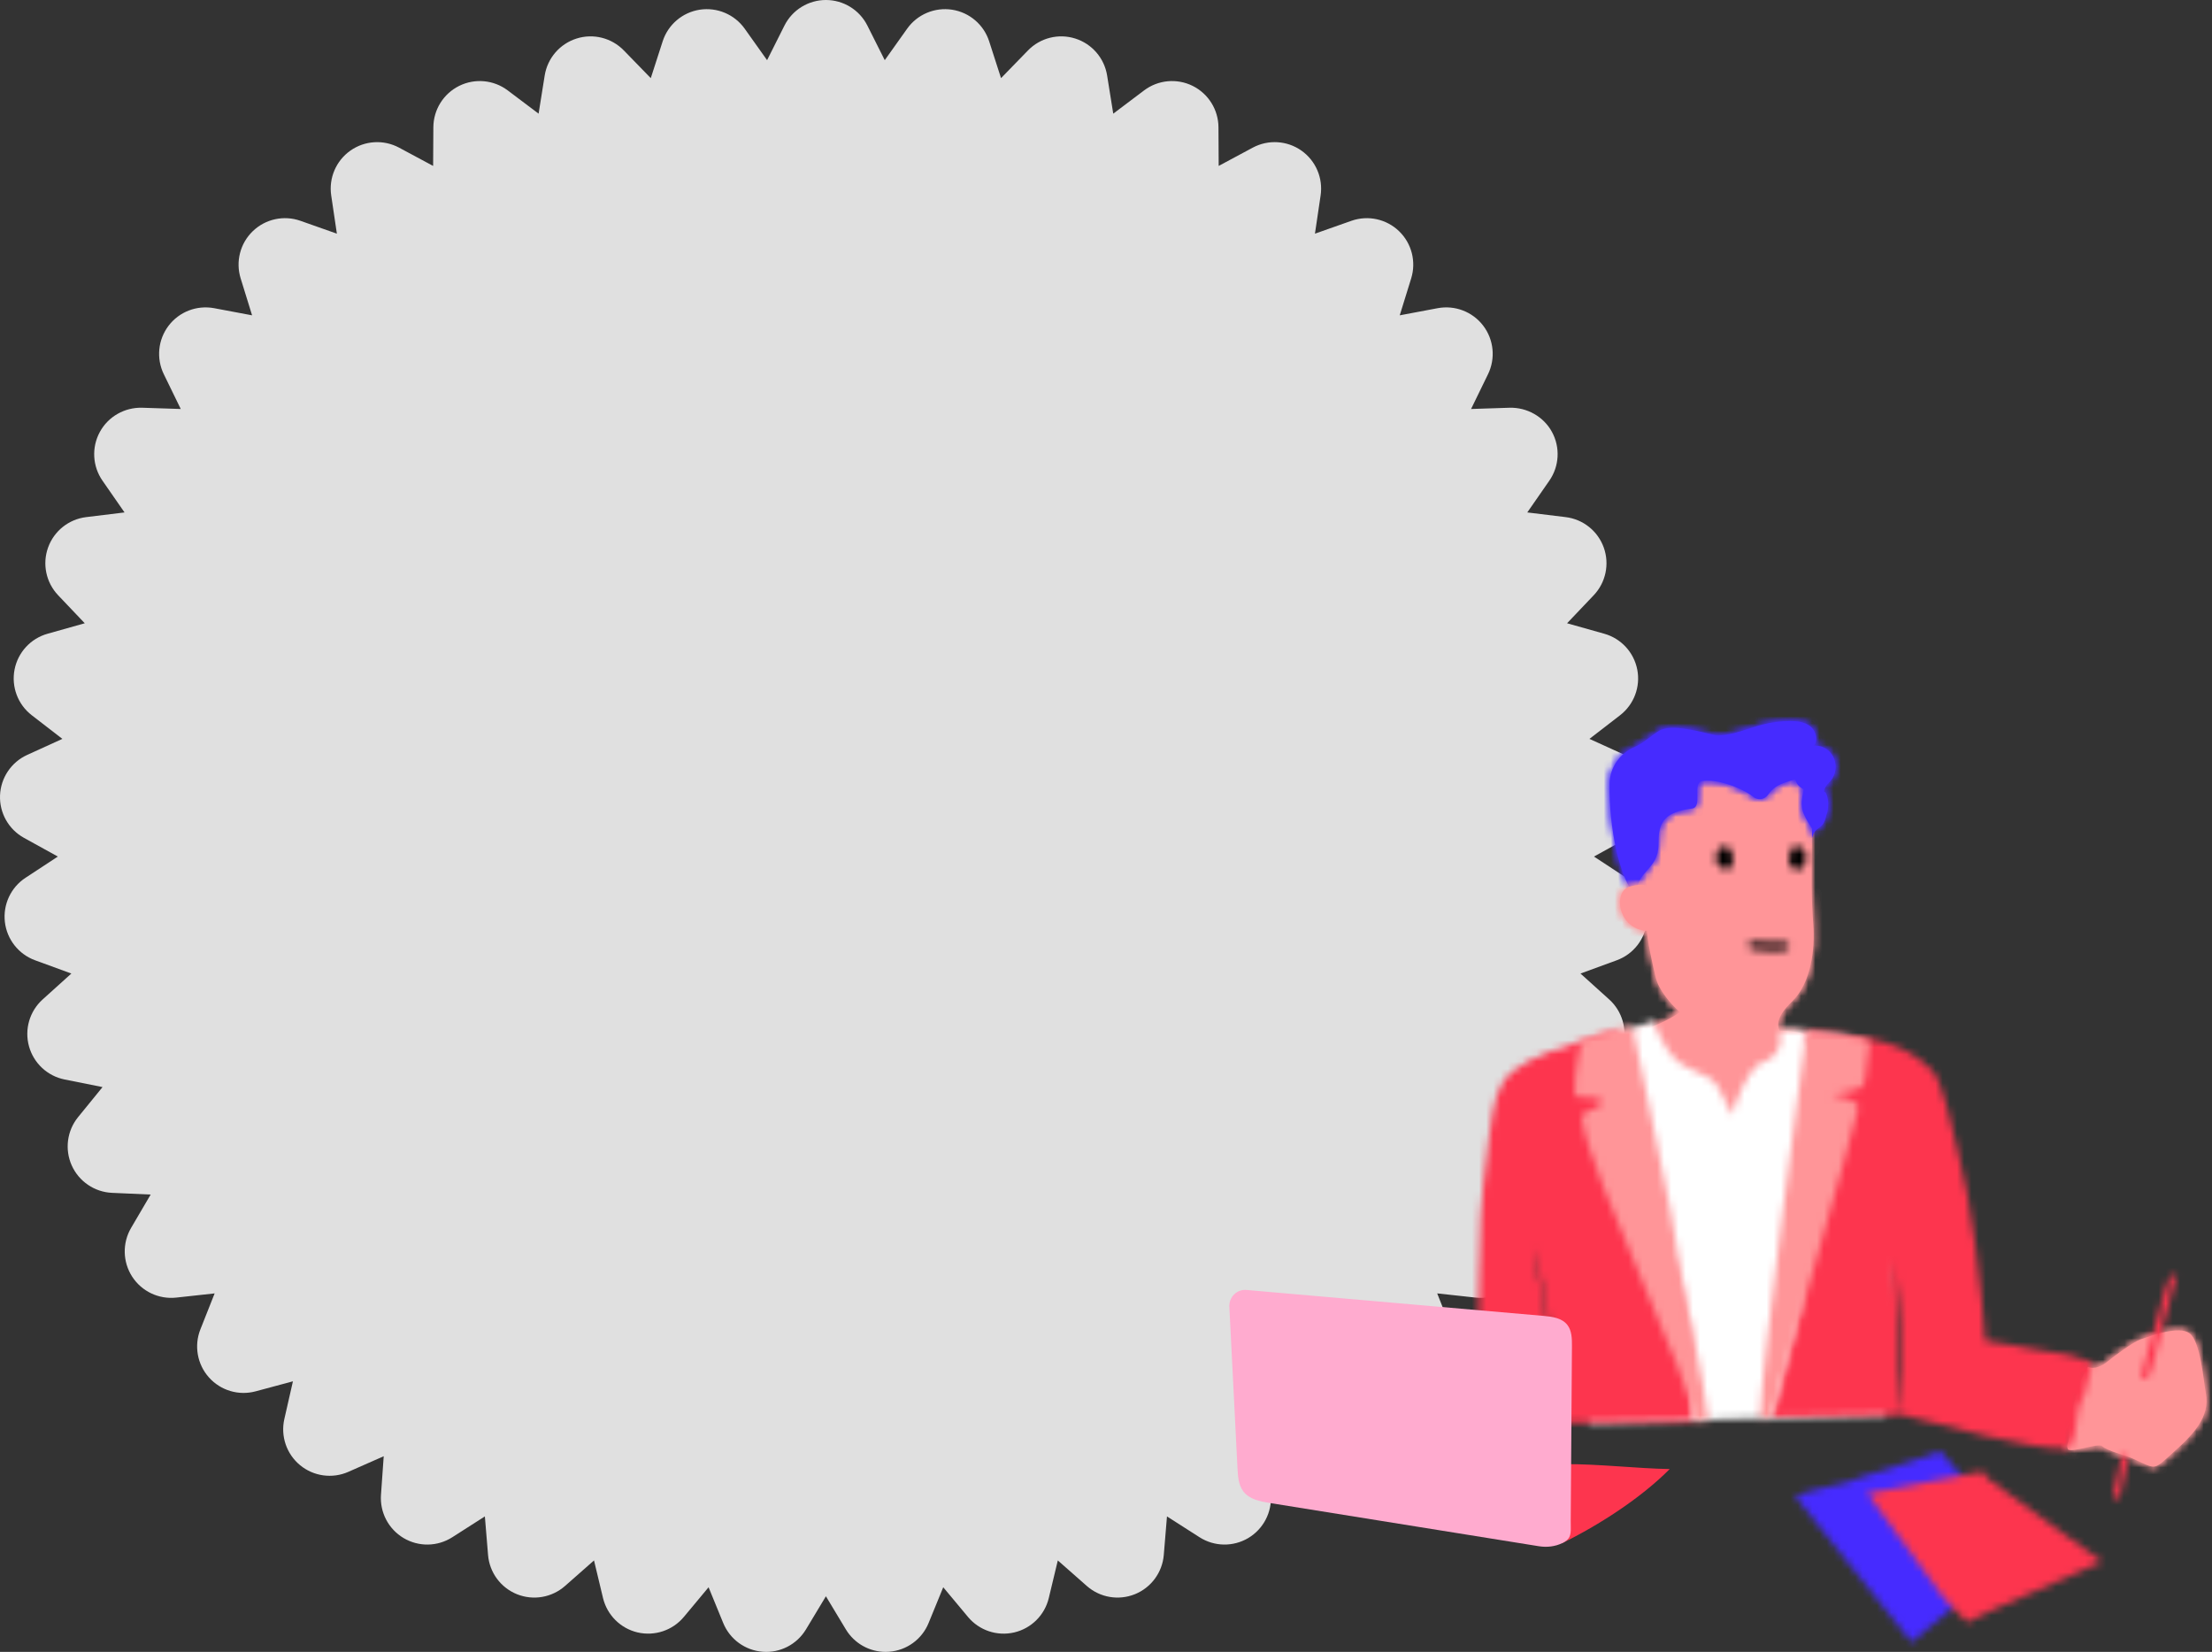 <?xml version="1.0" encoding="UTF-8"?>
<svg width="308px" height="230px" viewBox="0 0 308 230" version="1.1" xmlns="http://www.w3.org/2000/svg" xmlns:xlink="http://www.w3.org/1999/xlink">
    <rect x="0" y="0" width="308" height="230" fill="#333333" stroke="none"/>
    <!-- Generator: Sketch 50.2 (55047) - http://www.bohemiancoding.com/sketch -->
    <title>Group 5</title>
    <desc>Created with Sketch.</desc>
    <defs>
        <path d="M16.864,1.205 C13.881,2.082 12.327,2.719 9.344,3.596 L7.253,4.35 C3.664,5.322 2.904,5.215 0.109,6.289 C5.514,13.071 10.919,19.853 16.324,26.634 C21.155,22.575 25.986,18.515 30.815,14.454 C28.343,10.833 25.872,7.213 23.399,3.592 C22.654,2.502 20.312,0.008 20.312,0.008 C20.312,0.008 18.086,0.846 16.864,1.205 Z" id="path-1"></path>
        <path d="M0.249,3.557 C3.742,8.341 7.235,13.123 10.727,17.906 C11.571,19.062 14.159,21.476 14.159,21.476 C14.159,21.476 16.342,20.367 17.475,19.866 C22.62,17.591 27.767,15.317 32.912,13.042 C26.971,8.722 22.994,5.828 17.053,1.508 L16.29,0.468 C10.943,1.497 5.596,2.527 0.249,3.557 Z" id="path-3"></path>
        <path d="M10.729,1.67 C9.748,2.002 7.002,4.015 6.206,4.689 C5.408,5.361 4.326,5.906 3.368,5.508 L2.487,7.219 C1.432,10.3 1,11.898 0.821,15.157 C0.784,15.821 0.343,16.307 0.58,16.928 C0.708,17.265 1.867,17.015 3.014,16.765 C4.056,16.537 5.088,16.31 5.335,16.522 C6.186,17.25 8.516,17.77 9.532,18.223 C13.044,19.791 12.366,20.001 15.254,17.426 C18.141,14.851 20.393,12.435 19.811,9.229 C19.467,7.336 19.063,1.97 17.542,0.834 C17.147,0.539 16.588,0.424 15.949,0.424 C14.243,0.424 11.97,1.248 10.729,1.67 Z" id="path-5"></path>
        <path d="M10.729,1.67 C9.748,2.002 7.002,4.015 6.206,4.689 C5.408,5.361 4.326,5.906 3.368,5.508 L2.487,7.219 C1.432,10.3 1,11.898 0.821,15.157 C0.784,15.821 0.343,16.307 0.58,16.928 C0.708,17.265 1.867,17.015 3.014,16.765 C4.056,16.537 5.088,16.31 5.335,16.522 C6.186,17.25 8.516,17.77 9.532,18.223 C13.044,19.791 12.366,20.001 15.254,17.426 C18.141,14.851 20.393,12.435 19.811,9.229 C19.467,7.336 19.063,1.97 17.542,0.834 C17.147,0.539 16.588,0.424 15.949,0.424 C14.243,0.424 11.97,1.248 10.729,1.67 Z" id="path-7"></path>
        <path d="M23.247,0.161 C23.246,0.146 23.244,0.139 23.243,0.139 C23.242,0.139 23.243,0.147 23.247,0.161 Z M19.968,4.537 C17.061,7.44 16.743,12.117 17.355,16.224 C17.97,20.33 20.287,20.702 20.047,24.85 C19.96,26.351 20.927,30.541 21.292,31.998 C21.723,33.717 23.333,35.607 24.638,36.777 C18.212,41.455 1.356,42.206 0.525,50.23 C0.516,50.322 0.507,50.409 0.498,50.492 C0.601,50.296 0.578,50.72 0.529,51.143 C0.447,51.838 0.292,52.533 0.498,50.492 C0.45,50.586 0.373,50.817 0.258,51.255 C-0.414,53.804 1.153,54.24 0.543,56.801 C0.507,56.956 4.743,61.942 4.821,62.08 C4.925,62.257 5.843,62.742 6.044,62.748 C16.539,63.034 16.528,60.143 27.023,59.93 C29.192,59.886 31.36,59.987 33.527,60.089 C35.581,60.185 37.634,60.281 39.689,60.253 C48.258,60.138 51.096,58.579 58.6,54.345 C57.031,53.109 52.854,51.207 52.132,49.322 C51.835,48.546 50.721,48.026 50.281,47.325 C49.615,46.262 49.064,45.405 47.971,44.816 C42.315,41.763 44.923,39.457 38.528,39.368 C37.811,37.933 39.144,36.367 40.288,35.254 C42.852,32.759 43.492,28.113 43.212,24.503 C42.619,16.924 43.422,11.406 42.77,3.791 L42.487,4.389 C42.084,3.192 41.573,1.869 40.437,1.363 C39.84,1.096 39.163,1.108 38.509,1.126 C36.052,1.193 33.592,1.259 31.133,1.325 C27.046,1.436 25.07,1.09 24.118,0.743 C23.422,0.489 23.273,0.236 23.247,0.161 C23.259,0.32 23.144,1.367 19.968,4.537 Z" id="path-9"></path>
        <path d="M23.247,0.161 C23.246,0.146 23.244,0.139 23.243,0.139 C23.242,0.139 23.242,0.147 23.247,0.161 Z M19.968,4.537 C17.061,7.44 16.743,12.117 17.355,16.224 C17.97,20.33 20.287,20.702 20.047,24.85 C19.96,26.351 20.927,30.541 21.292,31.998 C21.723,33.717 23.333,35.607 24.638,36.777 C18.212,41.455 1.356,42.206 0.525,50.23 C0.515,50.323 0.507,50.409 0.498,50.492 C0.601,50.296 0.578,50.72 0.529,51.143 C0.447,51.838 0.292,52.533 0.498,50.492 C0.449,50.586 0.373,50.817 0.258,51.255 C-0.414,53.804 1.153,54.24 0.543,56.801 C0.507,56.956 4.743,61.942 4.821,62.08 C4.925,62.257 5.843,62.742 6.044,62.748 C16.539,63.034 16.528,60.143 27.023,59.93 C29.192,59.886 31.36,59.987 33.527,60.089 C35.581,60.185 37.634,60.281 39.689,60.253 C48.258,60.138 51.096,58.579 58.6,54.345 C57.031,53.109 52.854,51.207 52.132,49.322 C51.835,48.546 50.721,48.026 50.281,47.325 C49.615,46.262 49.064,45.405 47.971,44.816 C42.315,41.763 44.923,39.457 38.528,39.368 C37.811,37.933 39.144,36.367 40.288,35.254 C42.852,32.759 43.492,28.113 43.212,24.503 C42.619,16.924 43.422,11.406 42.77,3.791 L42.487,4.389 C42.084,3.192 41.573,1.869 40.437,1.363 C39.84,1.096 39.163,1.108 38.509,1.126 C36.052,1.193 33.592,1.259 31.133,1.325 C27.046,1.436 25.07,1.09 24.118,0.743 C23.422,0.489 23.273,0.236 23.247,0.161 C23.259,0.32 23.143,1.367 19.968,4.537 Z" id="path-11"></path>
        <path d="M25.394,0.16 C24.137,0.169 22.881,0.331 21.662,0.641 C19.51,1.189 17.421,2.205 15.203,2.165 C13.102,1.749 8.978,0.42 7.148,1.555 C6.149,2.174 5.276,2.995 4.245,3.555 C4.094,3.639 3.938,3.714 3.777,3.783 C1.737,4.646 0.35,6.619 0.31,8.877 C0.199,14.994 1.73,22.339 3.994,24.503 C4.017,20.848 7.1,20.99 7.121,17.335 C7.128,16.241 7.155,15.075 7.754,14.169 C8.61,12.869 10.309,12.544 11.826,12.33 C13.31,12.122 11.745,8.711 13.232,8.508 C15.998,8.127 19.673,10.109 20.22,10.632 C20.868,11.252 21.866,11.155 22.378,10.413 C22.944,9.597 23.659,9.048 24.95,8.642 C27.154,7.95 25.362,8.476 27.338,9.689 C26.759,12.327 27.074,12.858 28.5,15.135 L28.491,16.447 C28.953,14.625 30.05,15.506 30.493,13.235 C31.012,12.024 30.66,9.991 30.16,9.98 C30.268,9.126 30.872,8.853 31.313,8.162 C32.541,6.241 31.253,3.618 29.012,3.591 C28.883,3.588 28.785,3.596 28.727,3.617 C29.396,2.848 29.055,1.537 28.263,0.903 C27.494,0.287 26.462,0.16 25.484,0.16 C25.454,0.16 25.424,0.16 25.394,0.16 Z" id="path-13"></path>
        <path d="M25.394,0.16 C24.137,0.169 22.881,0.331 21.662,0.641 C19.51,1.189 17.421,2.205 15.203,2.165 C13.102,1.749 8.978,0.42 7.148,1.555 C6.149,2.174 5.276,2.995 4.245,3.555 C4.094,3.639 3.938,3.714 3.777,3.783 C1.737,4.646 0.35,6.619 0.31,8.877 C0.199,14.994 1.73,22.339 3.994,24.503 C4.017,20.848 7.1,20.99 7.121,17.335 C7.128,16.241 7.155,15.075 7.754,14.169 C8.61,12.869 10.309,12.544 11.826,12.33 C13.31,12.122 11.745,8.711 13.232,8.508 C15.998,8.127 19.673,10.109 20.22,10.632 C20.868,11.252 21.866,11.155 22.378,10.413 C22.944,9.597 23.659,9.048 24.95,8.642 C27.154,7.95 25.362,8.476 27.338,9.689 C26.759,12.327 27.074,12.858 28.5,15.135 L28.491,16.447 C28.953,14.625 30.05,15.506 30.493,13.235 C31.012,12.024 30.66,9.991 30.16,9.98 C30.268,9.126 30.872,8.853 31.313,8.162 C32.541,6.241 31.253,3.618 29.012,3.591 C28.883,3.588 28.785,3.596 28.727,3.617 C29.396,2.848 29.055,1.537 28.263,0.903 C27.494,0.287 26.462,0.16 25.484,0.16 C25.454,0.16 25.424,0.16 25.394,0.16 Z" id="path-15"></path>
        <path d="M2.75,0.27 C2.069,0.353 1.337,0.459 0.842,0.941 C0.413,1.358 0.243,1.986 0.227,2.589 C0.196,3.649 0.605,4.714 1.33,5.473 C2.056,6.231 3.089,6.669 4.125,6.662 L4.242,6.46 C4.497,6.524 4.754,6.308 4.841,6.054 C4.927,5.8 4.885,5.521 4.844,5.257 L4.217,1.272 C4.174,0.997 4.122,0.703 3.935,0.502 C3.742,0.296 3.464,0.24 3.178,0.24 C3.034,0.24 2.888,0.254 2.75,0.27 Z" id="path-17"></path>
        <path d="M2.75,0.27 C2.069,0.353 1.337,0.459 0.842,0.941 C0.413,1.358 0.243,1.986 0.227,2.589 C0.196,3.649 0.605,4.714 1.33,5.473 C2.056,6.231 3.089,6.669 4.125,6.662 L4.242,6.46 C4.497,6.524 4.754,6.308 4.841,6.054 C4.927,5.8 4.885,5.521 4.844,5.257 L4.217,1.272 C4.174,0.997 4.122,0.703 3.935,0.502 C3.742,0.296 3.464,0.24 3.178,0.24 C3.034,0.24 2.888,0.254 2.75,0.27 Z" id="path-19"></path>
        <path d="M0.882,0.408 C0.806,0.427 0.737,0.453 0.676,0.49 C0.55,0.563 0.449,0.673 0.349,0.834 C0.173,1.125 0.07,1.474 0.024,1.934 C-0.038,2.553 0.101,3.068 0.432,3.32 C0.67,3.502 0.962,3.595 1.22,3.615 C1.227,3.616 1.234,3.616 1.242,3.617 C1.355,3.625 1.618,3.58 1.781,3.401 C1.906,3.324 2.019,3.179 2.115,3.025 C2.284,2.753 2.383,2.405 2.398,2.043 C2.419,1.587 2.301,1.161 2.064,0.857 C1.83,0.554 1.475,0.376 1.129,0.376 C1.045,0.376 0.964,0.387 0.882,0.408 Z" id="path-21"></path>
        <path d="M1.771,0.412 C1.604,0.416 1.353,0.425 1.149,0.574 C1.012,0.674 0.927,0.811 0.863,0.934 C0.584,1.46 0.422,2.233 0.804,2.828 C0.902,2.979 1.036,3.121 1.216,3.259 C1.487,3.473 1.74,3.58 1.988,3.584 C2.028,3.585 2.065,3.583 2.104,3.579 C2.355,3.549 2.579,3.403 2.694,3.198 L2.702,3.203 C2.98,2.713 3.046,2.097 2.884,1.558 C2.808,1.311 2.689,1.083 2.572,0.87 C2.513,0.76 2.422,0.594 2.253,0.499 C2.125,0.423 1.985,0.409 1.87,0.409 C1.834,0.409 1.801,0.41 1.771,0.412 Z" id="path-23"></path>
        <path d="M11.972,1.428 C9.025,2.194 6.754,3.143 3.808,3.909 C2.942,4.134 2.032,4.386 1.41,5.038 C0.489,6.002 0.477,7.511 0.523,8.858 C0.654,12.659 0.785,16.46 0.916,20.26 C0.945,21.122 5.878,56.378 5.878,56.378 L47.199,55.296 C46.447,31.718 50.867,13.84 50.182,10.586 C49.984,9.64 44.513,4.498 43.873,3.784 C43.026,2.84 41.675,2.621 40.433,2.458 C38.376,2.188 37.028,2.011 34.971,1.742 L32.405,1.778 C33.318,5.616 29.289,6.505 29.289,6.505 C27.807,7.978 26.338,11.175 25.849,13.47 L23.817,9.601 C23.533,9.061 23.101,8.608 22.573,8.317 C19.129,6.412 17.495,7.114 14.809,0.42 L11.972,1.428 Z" id="path-25"></path>
        <path d="M6.161,3.323 C7.589,19.556 5.634,18.81 4.311,39.186 L0.672,53.993 L18.741,53.686 L17.708,31.879 C19.611,46.795 18.919,50.731 18.741,53.686 C25.311,55.231 36.249,58.538 42.004,58.433 C43.809,55.36 42.429,53.946 44.233,50.873 L45.33,46.446 C40.79,44.735 42.493,45.578 38.249,44.713 C36.662,44.389 34.63,44.032 34.236,43.987 L30.435,43.351 C29.841,35.53 28.625,24.425 26.537,16.633 C25.95,14.443 24.574,7.297 23.002,5.693 C18.069,0.655 11.676,1.06 5.516,0.327 L6.161,3.323 Z" id="path-27"></path>
        <path d="M1.934,14.715 C0.381,26.358 0.739,26.76 0.479,35.02 C0.287,41.173 0.351,44.539 0.517,49.705 L0.816,54.844 C6.268,54.844 6.711,54.842 12.341,54.779 C12.341,54.779 12.433,54.267 12.381,53.055 C11.273,47.361 7.876,29.837 8.104,30.549 C9.14,33.77 9.059,35.375 11.466,46.707 C12.11,49.74 12.325,51.783 12.381,53.055 C12.594,54.154 12.722,54.813 12.722,54.813 L30.367,54.533 C29.651,27.312 22.425,28.295 19.909,1.186 L19.586,0.138 C3.502,4.898 3.123,5.798 1.934,14.715 Z" id="path-29"></path>
        <path d="M0.957,2.397 C0.957,2.397 -0.116,6.949 0.06,9.869 C0.103,10.577 3.566,9.997 3.708,10.766 C3.964,12.136 0.806,11.763 1.049,13.319 C2.405,22.048 16.686,50.116 16.591,55.317 L18.626,55.212 C18.51,52.097 14.654,33.906 14.569,33.034 C14.082,28.003 8.95,5.161 8.145,0.645 C8.124,0.525 7.967,0.475 7.714,0.475 C6.159,0.475 0.957,2.397 0.957,2.397 Z" id="path-31"></path>
        <path d="M0.599,54.173 L2.203,53.993 C2.203,53.993 14.106,12.379 14.268,11.006 C14.429,9.634 10.667,9.135 10.667,9.135 L13.965,8.412 C14.63,8.266 15.132,7.706 15.214,7.015 L15.802,2.126 C15.802,1.694 15.492,1.326 15.075,1.26 L7.047,0.327 C7.047,0.327 0.607,47.969 0.599,54.173 Z" id="path-33"></path>
        <path d="M1.189,1.37 C2.564,1.558 3.83,1.533 5.229,1.503 C6.522,1.476 6.53,0.443 5.229,0.471 C4.01,0.497 2.925,0.539 1.726,0.374 C1.626,0.36 1.532,0.354 1.443,0.354 C0.396,0.354 0.032,1.212 1.189,1.37 Z" id="path-35"></path>
        <path d="M4.001,1.03 C3.752,1.379 3.632,1.807 3.517,2.223 C2.423,6.157 1.329,10.09 0.236,14.024 L0.267,14.12 C-0.036,14.208 -0.038,14.713 0.23,14.883 C0.499,15.05 0.867,14.923 1.077,14.685 C1.287,14.445 1.378,14.122 1.463,13.813 C2.667,9.362 3.873,4.911 5.077,0.462 C5.045,0.458 5.012,0.456 4.979,0.456 C4.594,0.456 4.23,0.707 4.001,1.03 Z" id="path-37"></path>
        <path d="M1.113,0.709 L1.134,0.998 C0.58,3.558 0.64,3.056 0.086,5.615 C0.038,5.837 -0.011,6.068 0.042,6.291 C0.095,6.512 0.281,6.717 0.504,6.708 C0.823,6.692 0.967,6.302 1.036,5.985 C1.554,3.564 1.458,4.204 1.976,1.782 C2.05,1.438 2.119,1.055 1.942,0.751 C1.847,0.585 1.647,0.489 1.463,0.489 C1.31,0.489 1.169,0.557 1.113,0.709 Z" id="path-39"></path>
    </defs>
    <g id="Page-1" stroke="none" stroke-width="1" fill="none" fill-rule="evenodd">
        <g id="Desktop-HD-Copy-11" transform="translate(-605, -803)">
            <g id="Group-5" transform="translate(605, 803)">
                <path d="M123.314,229.999 C121.062,229.999 118.954,228.821 117.777,226.867 L115,222.255 L112.224,226.867 C110.961,228.962 108.618,230.178 106.192,229.979 C103.754,229.792 101.632,228.245 100.703,225.982 L98.663,221 L95.217,225.134 C93.649,227.013 91.162,227.839 88.78,227.289 C86.401,226.732 84.538,224.878 83.964,222.5 L82.71,217.265 L78.673,220.823 C76.834,222.438 74.254,222.882 71.981,221.969 C69.715,221.055 68.155,218.94 67.957,216.502 L67.513,211.136 L62.978,214.035 C60.921,215.354 58.295,215.398 56.193,214.147 C54.091,212.896 52.874,210.567 53.048,208.127 L53.429,202.757 L48.505,204.93 C46.268,205.917 43.666,205.558 41.781,204.002 C39.895,202.447 39.049,199.958 39.593,197.573 L40.788,192.326 L35.59,193.722 C33.231,194.356 30.714,193.605 29.087,191.778 C27.462,189.952 27.002,187.364 27.903,185.091 L29.887,180.084 L24.538,180.67 C22.114,180.933 19.734,179.809 18.406,177.756 C17.077,175.702 17.021,173.075 18.255,170.964 L20.979,166.322 L15.603,166.085 C13.162,165.977 10.99,164.499 9.988,162.268 C8.99,160.035 9.332,157.429 10.878,155.534 L14.276,151.36 L9.001,150.302 C6.605,149.823 4.683,148.032 4.035,145.674 C3.385,143.315 4.124,140.792 5.94,139.154 L9.935,135.55 L4.881,133.701 C2.587,132.86 0.959,130.795 0.679,128.366 C0.4,125.936 1.512,123.555 3.558,122.214 L8.055,119.262 L3.344,116.661 C1.203,115.481 -0.089,113.192 0.005,110.75 C0.097,108.304 1.562,106.122 3.788,105.108 L8.684,102.877 L4.424,99.587 C2.487,98.094 1.562,95.635 2.025,93.234 C2.49,90.832 4.27,88.898 6.624,88.237 L11.802,86.78 L8.095,82.88 C6.411,81.107 5.867,78.535 6.694,76.235 C7.519,73.932 9.573,72.294 12,72 L17.34,71.348 L14.271,66.927 C12.876,64.919 12.733,62.295 13.901,60.146 C15.067,57.996 17.349,56.707 19.79,56.77 L25.169,56.945 L22.81,52.105 C21.738,49.907 21.996,47.291 23.478,45.346 C24.959,43.402 27.406,42.462 29.814,42.909 L35.101,43.904 L33.509,38.762 C32.785,36.425 33.438,33.881 35.201,32.184 C36.961,30.489 39.526,29.931 41.832,30.744 L46.907,32.535 L46.117,27.21 C45.758,24.792 46.792,22.375 48.794,20.967 C50.794,19.56 53.419,19.405 55.568,20.558 L60.309,23.102 L60.341,17.718 C60.355,15.273 61.746,13.044 63.938,11.957 C66.132,10.873 68.745,11.118 70.695,12.587 L74.994,15.826 L75.844,10.51 C76.232,8.094 77.949,6.104 80.278,5.367 C82.607,4.625 85.154,5.269 86.861,7.02 L90.615,10.879 L92.269,5.755 C93.02,3.427 95.018,1.724 97.433,1.35 C99.841,0.982 102.269,1.998 103.689,3.991 L106.809,8.377 L109.225,3.565 C110.322,1.379 112.556,0 115,0 C117.444,0 119.681,1.379 120.777,3.565 L123.194,8.377 L126.314,3.991 C127.731,1.998 130.159,0.982 132.565,1.35 C134.982,1.724 136.983,3.427 137.732,5.755 L139.385,10.879 L143.139,7.02 C144.842,5.271 147.388,4.625 149.722,5.367 C152.051,6.104 153.768,8.094 154.156,10.51 L155.009,15.826 L159.305,12.587 C161.255,11.118 163.872,10.873 166.065,11.957 C168.253,13.044 169.645,15.273 169.66,17.718 L169.69,23.102 L174.432,20.558 C176.587,19.402 179.211,19.56 181.209,20.967 C183.208,22.375 184.242,24.792 183.883,27.21 L183.094,32.535 L188.169,30.744 C190.475,29.933 193.039,30.489 194.802,32.184 C196.563,33.881 197.217,36.425 196.494,38.762 L194.9,43.904 L200.187,42.909 C202.595,42.462 205.041,43.402 206.523,45.346 C208.004,47.291 208.262,49.907 207.191,52.105 L204.833,56.945 L210.209,56.77 C212.617,56.713 214.933,57.996 216.1,60.146 C217.268,62.295 217.124,64.919 215.729,66.927 L212.66,71.348 L218.002,72 C220.43,72.294 222.48,73.932 223.309,76.235 C224.134,78.535 223.592,81.107 221.908,82.88 L218.199,86.78 L223.378,88.237 C225.73,88.898 227.508,90.832 227.975,93.234 C228.441,95.635 227.511,98.094 225.579,99.587 L221.316,102.877 L226.215,105.108 C228.438,106.122 229.902,108.304 229.995,110.75 C230.087,113.192 228.797,115.481 226.656,116.661 L221.944,119.262 L226.445,122.214 C228.488,123.555 229.602,125.936 229.322,128.366 C229.041,130.795 227.417,132.86 225.121,133.701 L220.068,135.55 L224.063,139.154 C225.879,140.792 226.613,143.315 225.965,145.674 C225.32,148.032 223.398,149.823 221.002,150.302 L215.723,151.36 L219.125,155.534 C220.668,157.429 221.01,160.035 220.012,162.268 C219.012,164.499 216.841,165.977 214.396,166.085 L209.022,166.322 L211.745,170.964 C212.982,173.075 212.923,175.702 211.596,177.756 C210.265,179.809 207.906,180.933 205.465,180.67 L200.116,180.084 L202.097,185.09 C202.998,187.364 202.541,189.952 200.914,191.778 C199.289,193.605 196.772,194.363 194.411,193.722 L189.215,192.326 L190.41,197.573 C190.951,199.958 190.104,202.447 188.219,204.002 C186.332,205.557 183.735,205.916 181.495,204.93 L176.573,202.757 L176.952,208.127 C177.126,210.567 175.908,212.896 173.809,214.147 C171.705,215.396 169.081,215.353 167.022,214.035 L162.49,211.136 L162.046,216.502 C161.844,218.94 160.286,221.055 158.019,221.969 C155.746,222.882 153.165,222.438 151.33,220.823 L147.291,217.265 L146.034,222.5 C145.465,224.878 143.602,226.732 141.223,227.289 C138.841,227.847 136.351,227.013 134.785,225.134 L131.337,221 L129.297,225.982 C128.371,228.245 126.247,229.792 123.811,229.979 C123.643,229.993 123.477,229.999 123.314,229.999" id="Fill-1" fill="#E0E0E0"></path>
                <g id="Group" transform="translate(171, 100)">
                    <g id="Group-3" transform="translate(78.832, 102.042)">
                        <mask id="mask-2" fill="white">
                            <use xlink:href="#path-1"></use>
                        </mask>
                        <g id="Clip-2"></g>
                        <polygon id="Fill-1" fill="#462BFF" mask="url(#mask-2)" points="-4.937 31.798 35.861 31.798 35.861 -5.155 -4.937 -5.155"></polygon>
                    </g>
                    <g id="Group-6" transform="translate(88.782, 104.392)">
                        <mask id="mask-4" fill="white">
                            <use xlink:href="#path-3"></use>
                        </mask>
                        <g id="Clip-5"></g>
                        <polygon id="Fill-4" fill="#FD354E" mask="url(#mask-4)" points="-4.797 26.639 37.958 26.639 37.958 -4.696 -4.797 -4.696"></polygon>
                    </g>
                    <path d="M119.704,90.321 C120.66,90.719 121.743,90.174 122.541,89.503 C123.337,88.829 126.083,86.815 127.064,86.483 C128.769,85.903 132.426,84.563 133.877,85.647 C135.398,86.783 135.802,92.149 136.146,94.042 C136.728,97.249 134.477,99.664 131.588,102.239 C128.701,104.814 129.379,104.604 125.867,103.036 C124.851,102.583 122.522,102.063 121.67,101.334 C121.153,100.89 117.16,102.384 116.915,101.741 C116.678,101.121 117.119,100.634 117.157,99.97 C117.334,96.711 117.767,95.113 118.822,92.032 L119.704,90.321 Z" id="Fill-7" fill="#FF9598"></path>
                    <g id="Group-11" transform="translate(116.335, 84.813)">
                        <mask id="mask-6" fill="white">
                            <use xlink:href="#path-5"></use>
                        </mask>
                        <g id="Clip-10"></g>
                        <polygon id="Fill-9" fill="#FF9598" mask="url(#mask-6)" points="-654.385 672.332 798.903 672.332 798.903 -908.669 -654.385 -908.669"></polygon>
                    </g>
                    <g id="Group-14" transform="translate(116.335, 84.813)">
                        <mask id="mask-8" fill="white">
                            <use xlink:href="#path-7"></use>
                        </mask>
                        <g id="Clip-13"></g>
                        <polygon id="Fill-12" fill="#FF9598" mask="url(#mask-8)" points="-4.536 24.549 24.949 24.549 24.949 -4.74 -4.536 -4.74"></polygon>
                    </g>
                    <path d="M81.039,7.941 C81.691,15.557 80.887,21.075 81.479,28.654 C81.76,32.263 81.121,36.91 78.556,39.405 C77.412,40.517 76.08,42.082 76.796,43.519 C83.192,43.608 80.582,45.913 86.239,48.966 C87.333,49.556 87.883,50.412 88.549,51.475 C88.989,52.175 90.104,52.697 90.4,53.473 C91.123,55.358 95.299,57.26 96.869,58.496 C89.363,62.73 86.526,64.288 77.957,64.403 C73.735,64.46 69.515,63.994 65.292,64.081 C54.796,64.294 54.807,67.184 44.312,66.898 C44.111,66.892 43.194,66.408 43.09,66.23 C43.011,66.092 38.775,61.107 38.81,60.952 C39.421,58.39 37.855,57.953 38.526,55.406 C39.3,52.469 38.337,58.776 38.794,54.381 C39.625,46.357 56.48,45.605 62.906,40.927 C61.601,39.758 59.991,37.867 59.56,36.148 C59.195,34.691 58.228,30.501 58.315,29 C58.555,24.853 56.238,24.481 55.623,20.375 C55.011,16.268 55.329,11.59 58.235,8.689 C65.982,0.955 55.525,5.852 69.401,5.476 C71.86,5.41 74.32,5.344 76.778,5.277 C77.431,5.259 78.108,5.247 78.706,5.513 C79.841,6.019 80.353,7.343 80.755,8.54" id="Fill-15" fill="#FF9598"></path>
                    <g id="Group-19" transform="translate(38.268, 4.151)">
                        <mask id="mask-10" fill="white">
                            <use xlink:href="#path-9"></use>
                        </mask>
                        <g id="Clip-18"></g>
                        <polygon id="Fill-17" fill="#FF9598" mask="url(#mask-10)" points="-576.318 752.994 876.97 752.994 876.97 -828.007 -576.318 -828.007"></polygon>
                    </g>
                    <g id="Group-22" transform="translate(38.268, 4.151)">
                        <mask id="mask-12" fill="white">
                            <use xlink:href="#path-11"></use>
                        </mask>
                        <g id="Clip-21"></g>
                        <polygon id="Fill-20" fill="#FF9598" mask="url(#mask-12)" points="-4.959 67.931 63.647 67.931 63.647 -5.024 -4.959 -5.024"></polygon>
                    </g>
                    <path d="M81.302,16.682 C81.763,14.86 82.86,15.741 83.303,13.47 C83.822,12.259 83.471,10.226 82.97,10.215 C83.078,9.361 83.681,9.088 84.124,8.397 C85.351,6.476 84.063,3.853 81.821,3.825 C81.694,3.823 81.596,3.831 81.538,3.851 C82.206,3.083 81.865,1.772 81.073,1.138 C80.281,0.503 79.209,0.387 78.204,0.395 C76.948,0.403 75.692,0.566 74.472,0.876 C72.32,1.424 70.232,2.44 68.014,2.4 C65.913,1.984 61.788,0.655 59.959,1.79 C58.959,2.409 58.086,3.231 57.055,3.791 C56.904,3.874 56.747,3.949 56.587,4.018 C54.547,4.881 53.16,6.854 53.12,9.112 C53.009,15.229 54.54,22.574 56.805,24.738 C56.827,21.083 59.909,21.225 59.931,17.571 C59.938,16.476 59.966,15.31 60.563,14.404 C61.42,13.104 63.119,12.779 64.636,12.566 C66.12,12.357 64.556,8.946 66.042,8.742 C68.808,8.362 72.483,10.343 73.03,10.867 C73.677,11.487 74.676,11.39 75.188,10.648 C75.754,9.832 76.469,9.283 77.76,8.877 C79.964,8.185 78.172,8.711 80.148,9.924 C79.569,12.562 79.884,13.093 81.31,15.369" id="Fill-23" fill="#462BFF"></path>
                    <g id="Group-27" transform="translate(52.81, 0.235)">
                        <mask id="mask-14" fill="white">
                            <use xlink:href="#path-13"></use>
                        </mask>
                        <g id="Clip-26"></g>
                        <polygon id="Fill-25" fill="#462BFF" mask="url(#mask-14)" points="-590.86 756.91 862.428 756.91 862.428 -824.091 -590.86 -824.091"></polygon>
                    </g>
                    <g id="Group-30" transform="translate(52.81, 0.235)">
                        <mask id="mask-16" fill="white">
                            <use xlink:href="#path-15"></use>
                        </mask>
                        <g id="Clip-29"></g>
                        <polygon id="Fill-28" fill="#462BFF" mask="url(#mask-16)" points="-4.741 29.667 36.835 29.667 36.835 -5.003 -4.741 -5.003"></polygon>
                    </g>
                    <path d="M58.466,29.607 C57.43,29.615 56.396,29.176 55.671,28.418 C54.946,27.66 54.537,26.594 54.567,25.535 C54.583,24.932 54.754,24.304 55.182,23.887 C55.678,23.404 56.41,23.298 57.091,23.216 C57.506,23.166 57.986,23.138 58.276,23.447 C58.463,23.649 58.514,23.943 58.558,24.218 L59.185,28.203 C59.226,28.467 59.267,28.746 59.182,29 C59.095,29.254 58.837,29.47 58.582,29.406" id="Fill-31" fill="#FF9598"></path>
                    <g id="Group-35" transform="translate(54.341, 22.946)">
                        <mask id="mask-18" fill="white">
                            <use xlink:href="#path-17"></use>
                        </mask>
                        <g id="Clip-34"></g>
                        <polygon id="Fill-33" fill="#FF9598" mask="url(#mask-18)" points="-592.391 734.199 860.897 734.199 860.897 -846.802 -592.391 -846.802"></polygon>
                    </g>
                    <g id="Group-38" transform="translate(54.341, 22.946)">
                        <mask id="mask-20" fill="white">
                            <use xlink:href="#path-19"></use>
                        </mask>
                        <g id="Clip-37"></g>
                        <polygon id="Fill-36" fill="#FF9598" mask="url(#mask-20)" points="-4.821 11.825 9.937 11.825 9.937 -4.924 -4.821 -4.924"></polygon>
                    </g>
                    <g id="Group-41" transform="translate(78.067, 17.464)">
                        <mask id="mask-22" fill="white">
                            <use xlink:href="#path-21"></use>
                        </mask>
                        <g id="Clip-40"></g>
                        <polygon id="Fill-39" fill="#000000" mask="url(#mask-22)" points="-5.036 8.781 7.447 8.781 7.447 -4.787 -5.036 -4.787"></polygon>
                    </g>
                    <g id="Group-44" transform="translate(67.352, 17.464)">
                        <mask id="mask-24" fill="white">
                            <use xlink:href="#path-23"></use>
                        </mask>
                        <g id="Clip-43"></g>
                        <polygon id="Fill-42" fill="#000000" mask="url(#mask-24)" points="-4.467 8.748 8.017 8.748 8.017 -4.754 -4.467 -4.754"></polygon>
                    </g>
                    <g id="Group-47" transform="translate(44.391, 41.741)">
                        <mask id="mask-26" fill="white">
                            <use xlink:href="#path-25"></use>
                        </mask>
                        <g id="Clip-46"></g>
                        <polygon id="Fill-45" fill="#FFFFFF" mask="url(#mask-26)" points="-4.537 61.542 55.271 61.542 55.271 -4.743 -4.537 -4.743"></polygon>
                    </g>
                    <g id="Group-50" transform="translate(75.006, 43.307)">
                        <mask id="mask-28" fill="white">
                            <use xlink:href="#path-27"></use>
                        </mask>
                        <g id="Clip-49"></g>
                        <polygon id="Fill-48" fill="#FD354E" mask="url(#mask-28)" points="-4.374 63.6 50.375 63.6 50.375 -4.836 -4.374 -4.836"></polygon>
                    </g>
                    <g id="Group-53" transform="translate(34.441, 43.307)">
                        <mask id="mask-30" fill="white">
                            <use xlink:href="#path-29"></use>
                        </mask>
                        <g id="Clip-52"></g>
                        <polygon id="Fill-51" fill="#FD354E" mask="url(#mask-30)" points="-4.756 62.012 36.113 62.012 36.113 -5.025 -4.756 -5.025"></polygon>
                    </g>
                    <g id="Group-56" transform="translate(48.218, 42.524)">
                        <mask id="mask-32" fill="white">
                            <use xlink:href="#path-31"></use>
                        </mask>
                        <g id="Clip-55"></g>
                        <polygon id="Fill-54" fill="#FF9598" mask="url(#mask-32)" points="-5.005 60.759 23.699 60.759 23.699 -4.689 -5.005 -4.689"></polygon>
                    </g>
                    <g id="Group-59" transform="translate(73.475, 43.307)">
                        <mask id="mask-34" fill="white">
                            <use xlink:href="#path-33"></use>
                        </mask>
                        <g id="Clip-58"></g>
                        <polygon id="Fill-57" fill="#FF9598" mask="url(#mask-34)" points="-4.323 58.617 20.848 58.617 20.848 -4.836 -4.323 -4.836"></polygon>
                    </g>
                    <g id="Group-62" transform="translate(71.944, 30.777)">
                        <mask id="mask-36" fill="white">
                            <use xlink:href="#path-35"></use>
                        </mask>
                        <g id="Clip-61"></g>
                        <polygon id="Fill-60" fill="#000000" mask="url(#mask-36)" points="-4.572 4.106 11.249 4.106 11.249 -2.227 -4.572 -2.227"></polygon>
                    </g>
                    <g id="Group-65" transform="translate(127.05, 76.982)">
                        <mask id="mask-38" fill="white">
                            <use xlink:href="#path-37"></use>
                        </mask>
                        <g id="Clip-64"></g>
                        <polygon id="Fill-63" fill="#FD354E" mask="url(#mask-38)" points="-5.012 20.123 10.123 20.123 10.123 -4.707 -5.012 -4.707"></polygon>
                    </g>
                    <g id="Group-68" transform="translate(123.223, 102.042)">
                        <mask id="mask-40" fill="white">
                            <use xlink:href="#path-39"></use>
                        </mask>
                        <g id="Clip-67"></g>
                        <polygon id="Fill-66" fill="#FD354E" mask="url(#mask-40)" points="-5.028 11.87 7.099 11.87 7.099 -4.675 -5.028 -4.675"></polygon>
                    </g>
                    <g id="Group-73" transform="translate(0, 79.331)">
                        <path d="M46.497,35.539 C51.624,33.026 57.439,29.288 61.494,25.212 C57.036,25.136 51.416,24.489 46.969,24.529 C46.422,24.534 47.068,25.064 46.723,25.498 C46.414,25.887 46.427,26.442 46.455,26.943 C46.618,29.783 44.837,31.795 44.999,34.636" id="Fill-69" fill="#FD354E"></path>
                        <path d="M47.71,32.376 C47.766,24.278 47.822,16.18 47.879,8.082 C47.885,7.066 47.866,5.964 47.255,5.162 C46.504,4.175 45.141,3.992 43.922,3.886 L2.55,0.274 C1.225,0.158 0.107,1.265 0.175,2.622 L1.309,25.109 C1.366,26.238 1.451,27.445 2.131,28.335 C2.966,29.426 4.434,29.716 5.771,29.931 L43.275,35.956 C44.397,36.136 45.561,36.006 46.583,35.497 C47.547,35.017 47.747,34.5 47.718,33.284" id="Fill-71" fill="#FFABCF"></path>
                    </g>
                </g>
            </g>
        </g>
    </g>
</svg>